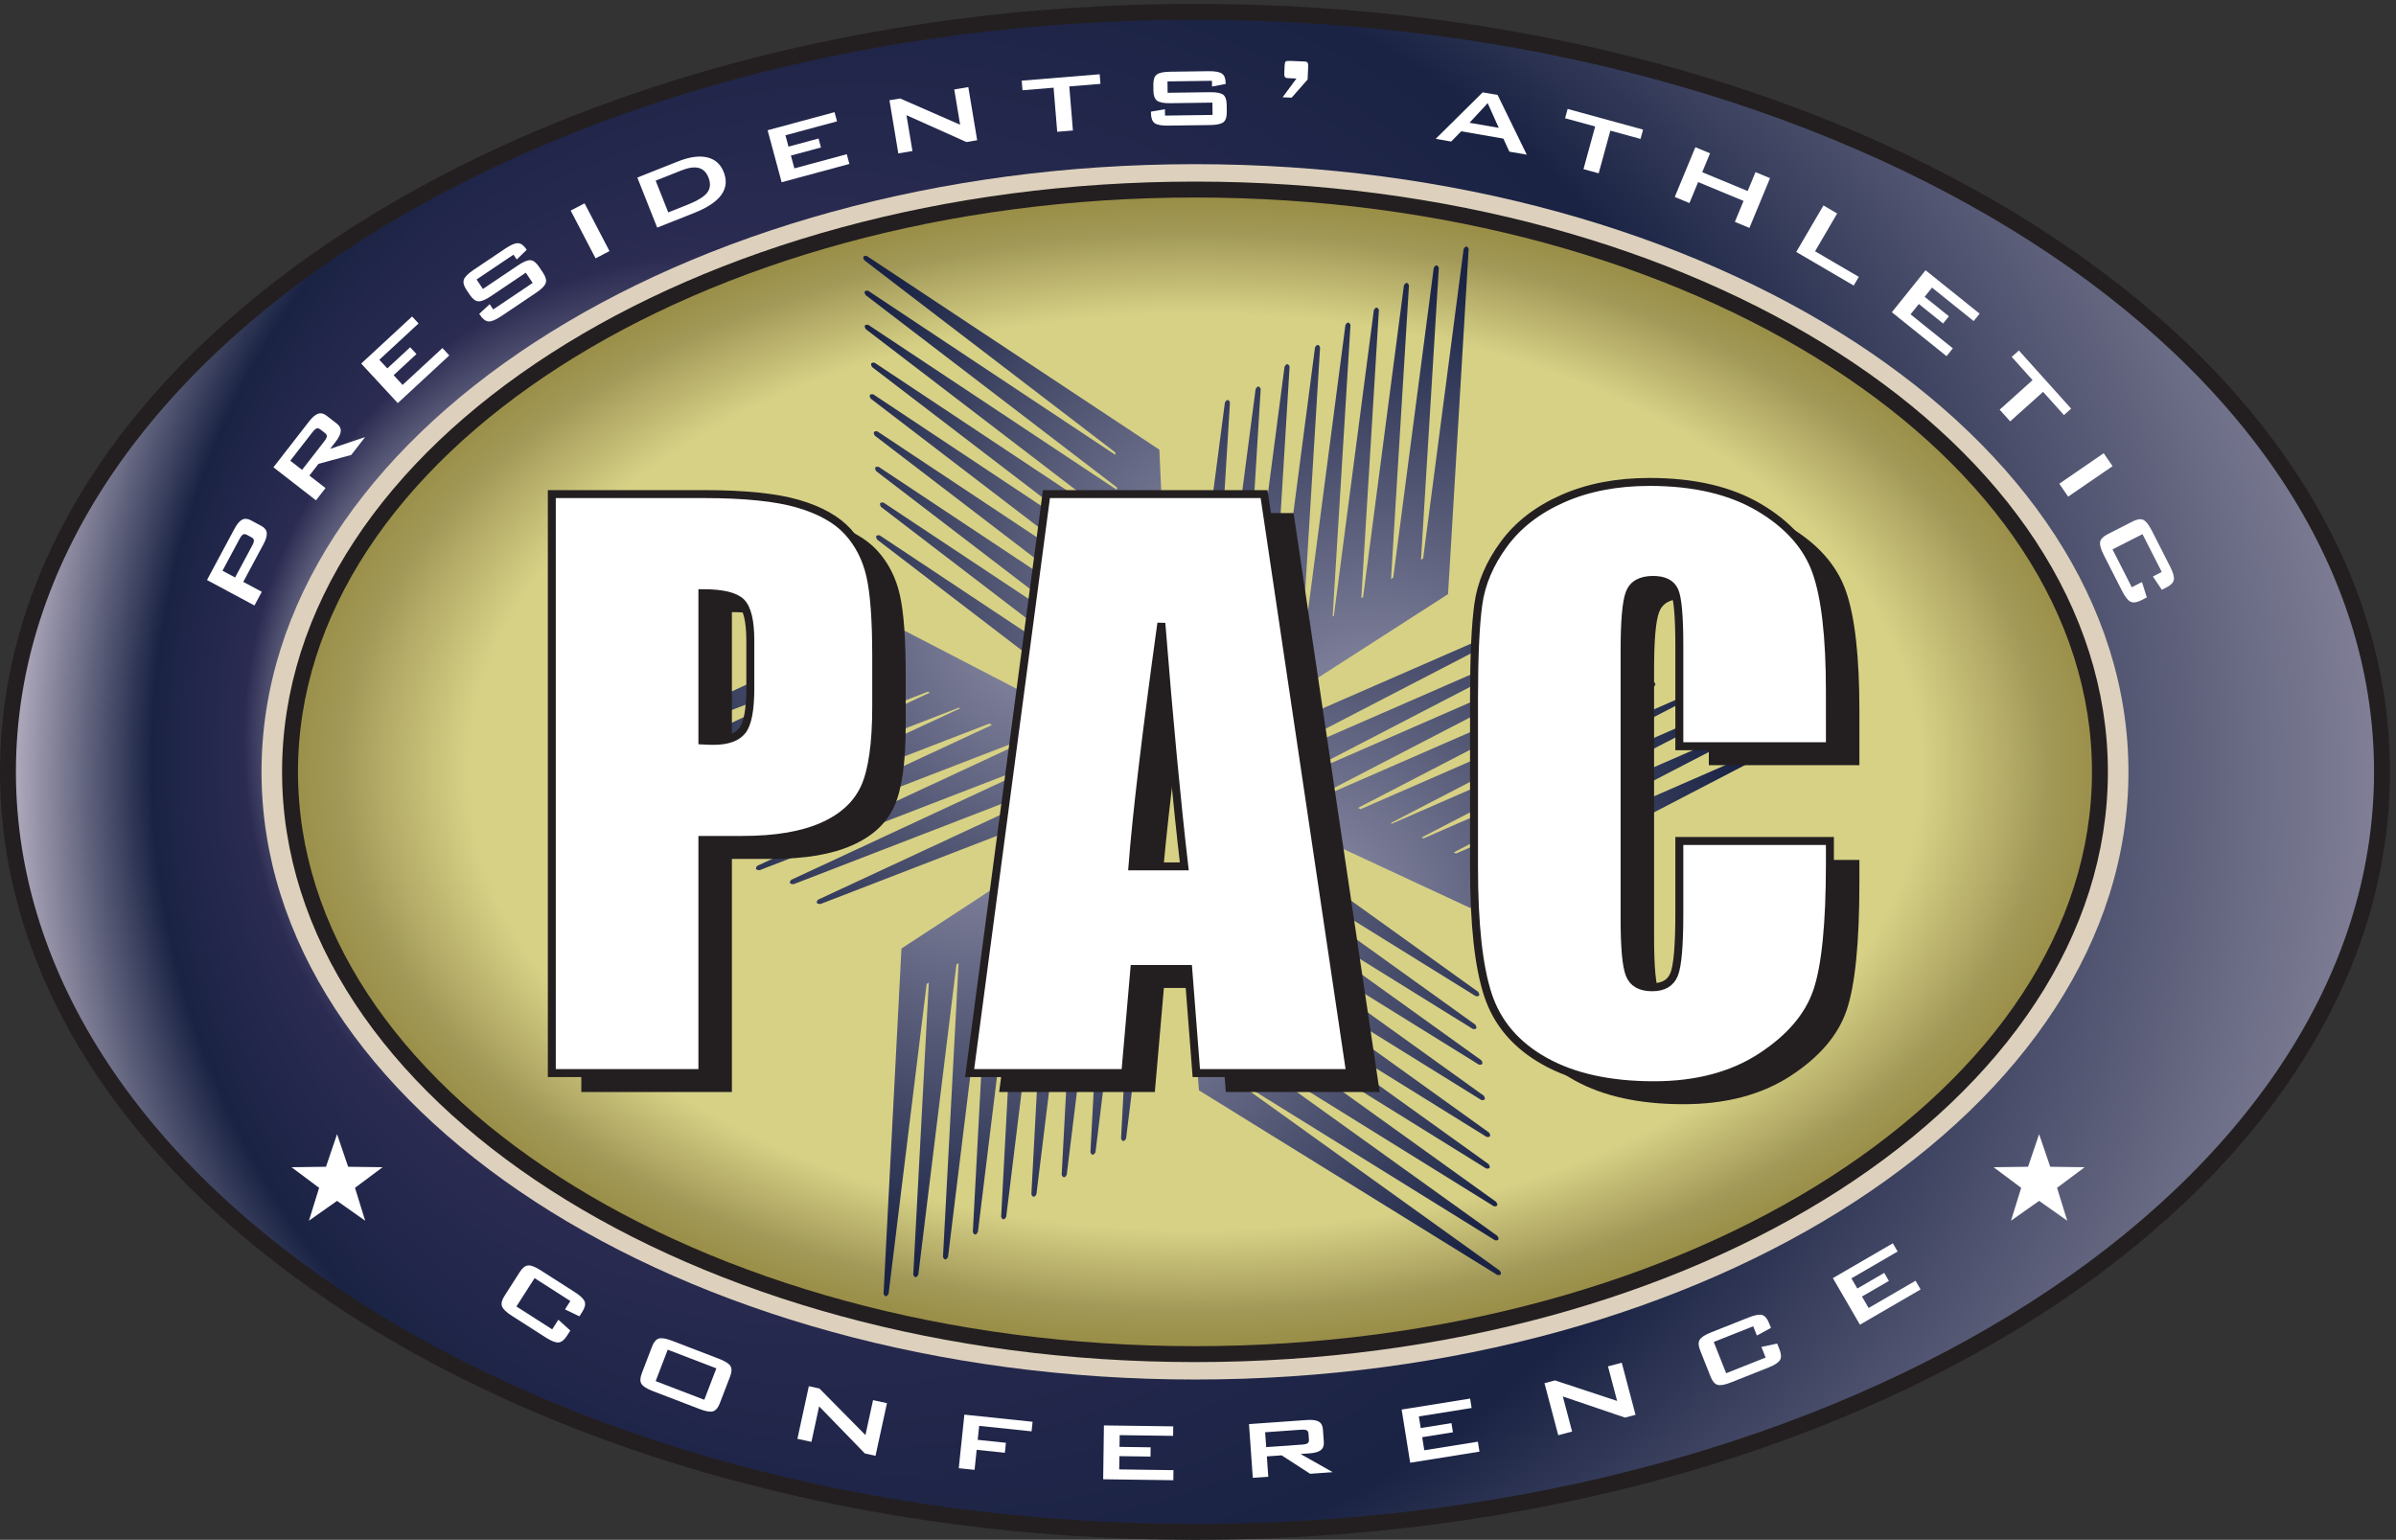 <?xml version="1.0" encoding="UTF-8" standalone="no"?>
<!-- Created with Inkscape (http://www.inkscape.org/) -->

<svg
   version="1.1"
   id="svg1"
   width="434.547"
   height="279.293"
   viewBox="0 0 434.547 279.293"
   sodipodi:docname="PAC-Logo (1).eps"
   xmlns:inkscape="http://www.inkscape.org/namespaces/inkscape"
   xmlns:sodipodi="http://sodipodi.sourceforge.net/DTD/sodipodi-0.dtd"
   xmlns="http://www.w3.org/2000/svg"
   xmlns:svg="http://www.w3.org/2000/svg">
  <rect x="0" y="0" width="434.547" height="279.293" fill="#333333" stroke="none"/>
  <defs
     id="defs1">
    <radialGradient
       fx="0.725"
       fy="-0.029"
       cx="0"
       cy="0"
       r="1"
       gradientUnits="userSpaceOnUse"
       gradientTransform="matrix(-2137.67,262.473,262.473,2137.67,2087.04,996.24)"
       id="radialGradient6">
      <stop
         style="stop-opacity:1;stop-color:#ffffff"
         offset="0"
         id="stop2" />
      <stop
         style="stop-opacity:1;stop-color:#2b2b52"
         offset="0.307"
         id="stop3" />
      <stop
         style="stop-opacity:1;stop-color:#1a2344"
         offset="0.515"
         id="stop4" />
      <stop
         style="stop-opacity:1;stop-color:#c6becf"
         offset="0.871"
         id="stop5" />
      <stop
         style="stop-opacity:1;stop-color:#82809e"
         offset="1"
         id="stop6" />
    </radialGradient>
    <radialGradient
       fx="0"
       fy="0"
       cx="0"
       cy="0"
       r="1"
       gradientUnits="userSpaceOnUse"
       gradientTransform="matrix(1320.6,0,0,-834.302,1629.52,1047.34)"
       spreadMethod="pad"
       id="radialGradient21">
      <stop
         style="stop-opacity:1;stop-color:#d7d186"
         offset="0"
         id="stop17" />
      <stop
         style="stop-opacity:1;stop-color:#d7d186"
         offset="0.479"
         id="stop18" />
      <stop
         style="stop-opacity:1;stop-color:#d7d186"
         offset="0.751"
         id="stop19" />
      <stop
         style="stop-opacity:1;stop-color:#a29958"
         offset="0.883"
         id="stop20" />
      <stop
         style="stop-opacity:1;stop-color:#918335"
         offset="1"
         id="stop21" />
    </radialGradient>
    <clipPath
       clipPathUnits="userSpaceOnUse"
       id="clipPath21">
      <path
         d="m 2863.54,1047.35 c 0,-438.58 -552.49,-794.12 -1233.99,-794.12 -681.542,0 -1234.046,355.54 -1234.046,794.12 0,438.55 552.504,794.09 1234.046,794.09 681.5,0 1233.99,-355.54 1233.99,-794.09 z"
         transform="translate(0,-2.5e-5)"
         id="path21" />
    </clipPath>
    <radialGradient
       fx="0"
       fy="0"
       cx="0"
       cy="0"
       r="1"
       gradientUnits="userSpaceOnUse"
       gradientTransform="matrix(-155.031,628.979,615.959,151.822,1865.95,1088.42)"
       spreadMethod="pad"
       id="radialGradient25">
      <stop
         style="stop-opacity:1;stop-color:#9191aa"
         offset="0"
         id="stop24" />
      <stop
         style="stop-opacity:1;stop-color:#1a2344"
         offset="1"
         id="stop25" />
    </radialGradient>
    <clipPath
       clipPathUnits="userSpaceOnUse"
       id="clipPath25">
      <path
         d="m 2002.75,1760.36 c 0,0 -2.63,7.69 -6.89,0 l -55.22,-422.01 -2.91,-1.86 24.31,398.17 c 0,0 -2.63,7.69 -6.9,0 l -55.27,-422.53 -3,-1.91 24.45,400.51 c 0,0 -2.62,7.7 -6.89,0 l -55.62,-424.97 -2.46,-1.58 23.98,392.89 c 0,0 -2.6,7.69 -6.9,0 l -54.54,-416.98 -1.61,-1.02 24.29,397.61 c 0,0 -2.63,7.7 -6.9,0 l -55.22,-421.93 -3.36,-2.16 24.03,393.58 c 0,0 -2.63,7.69 -6.9,0 l -54.65,-417.71 -4.04,-2.6 24.03,394.06 c 0,0 -2.61,7.69 -6.9,0 l -54.71,-418.2 -1.52,-1 23.72,388.73 c 0,0 -2.63,7.69 -6.91,0 l -53.99,-412.61 -5.27,-3.38 24.26,397.62 c 0,0 -2.6,7.69 -6.89,0 l -55.19,-421.95 v 0 l -14.16,-79.7 86.13,55.38 3.79,2.36 v 0.08 l 283.71,182.42 z"
         transform="translate(0,-2.5e-5)"
         id="path25" />
    </clipPath>
    <radialGradient
       fx="0"
       fy="0"
       cx="0"
       cy="0"
       r="1"
       gradientUnits="userSpaceOnUse"
       gradientTransform="matrix(448.821,453.501,449.348,-461.536,1772.72,848.03)"
       spreadMethod="pad"
       id="radialGradient27">
      <stop
         style="stop-opacity:1;stop-color:#9191aa"
         offset="0"
         id="stop26" />
      <stop
         style="stop-opacity:1;stop-color:#1a2344"
         offset="1"
         id="stop27" />
    </radialGradient>
    <clipPath
       clipPathUnits="userSpaceOnUse"
       id="clipPath27">
      <path
         d="m 2429.97,1082.81 c 0,0 5.37,6.18 -3.6,5.76 l -396.81,-173.14 -3.14,1.461 359.97,186.629 c 0,0 5.35,6.18 -3.58,5.77 l -397.33,-173.36 -3.2,1.492 362.07,187.728 c 0,0 5.37,6.18 -3.55,5.76 l -399.65,-174.328 -2.66,1.207 355.2,184.141 c 0,0 5.34,6.2 -3.6,5.77 L 1898,976.621 l -1.72,0.809 359.5,186.35 c 0,0 5.34,6.19 -3.6,5.79 l -396.75,-173.121 -3.66,1.692 355.82,184.469 c 0,0 5.35,6.17 -3.58,5.77 L 1811.24,1017 l -4.39,2.02 356.24,184.7 c 0,0 5.34,6.19 -3.59,5.78 l -393.25,-171.58 -1.64,0.76 351.41,182.2 c 0,0 5.37,6.17 -3.56,5.76 l -388,-169.27 -5.68,2.66 359.47,186.35 c 0,0 5.34,6.17 -3.6,5.75 L 1677.9,1079.02 h -0.03 l -76.87,-29.59 93.07,-43.29 4.04,-1.93 0.06,0.05 306.59,-142.541 z"
         transform="translate(0,-2.5e-5)"
         id="path27" />
    </clipPath>
    <radialGradient
       fx="0"
       fy="0"
       cx="0"
       cy="0"
       r="1"
       gradientUnits="userSpaceOnUse"
       gradientTransform="matrix(612.731,-175.942,-166.935,-622.567,1507.65,803.52)"
       spreadMethod="pad"
       id="radialGradient29">
      <stop
         style="stop-opacity:1;stop-color:#9191aa"
         offset="0"
         id="stop28" />
      <stop
         style="stop-opacity:1;stop-color:#1a2344"
         offset="1"
         id="stop29" />
    </radialGradient>
    <clipPath
       clipPathUnits="userSpaceOnUse"
       id="clipPath29">
      <path
         d="m 2041.88,361.141 c 0,0 8.15,-1.5 3.34,5.89 l -350.39,251.508 -0.25,3.41 344.05,-213.48 c 0,0 8.14,-1.469 3.34,5.922 l -350.84,251.808 -0.25,3.461 346.09,-214.738 c 0,0 8.11,-1.481 3.3,5.91 l -352.82,253.328 -0.23,2.84 339.46,-210.641 c 0,0 8.17,-1.507 3.36,5.911 l -346.24,248.48 -0.14,1.891 343.58,-213.219 c 0,0 8.15,-1.453 3.33,5.937 l -350.3,251.461 -0.31,3.95 340.08,-211.032 c 0,0 8.13,-1.488 3.33,5.903 l -346.83,248.961 -0.37,4.73 340.5,-211.301 c 0,0 8.14,-1.472 3.34,5.918 l -347.23,249.27 -0.15,1.769 335.89,-208.406 c 0,0 8.15,-1.5 3.34,5.918 l -342.56,245.91 -0.49,6.149 343.59,-213.18 c 0,0 8.11,-1.5 3.31,5.891 l -350.34,251.48 v 0 l -64.37,50.68 7.8,-100.598 0.28,-4.41 0.09,-0.031 25.75,-331.403 z"
         transform="translate(0,-2.5e-5)"
         id="path29" />
    </clipPath>
    <radialGradient
       fx="0"
       fy="0"
       cx="0"
       cy="0"
       r="1"
       gradientUnits="userSpaceOnUse"
       gradientTransform="matrix(159.741,-627.803,-614.753,-156.657,1336.35,1008.46)"
       spreadMethod="pad"
       id="radialGradient31">
      <stop
         style="stop-opacity:1;stop-color:#9191aa"
         offset="0"
         id="stop30" />
      <stop
         style="stop-opacity:1;stop-color:#1a2344"
         offset="1"
         id="stop31" />
    </radialGradient>
    <clipPath
       clipPathUnits="userSpaceOnUse"
       id="clipPath31">
      <path
         d="m 1204.83,335.531 c 0,0 2.67,-7.672 6.88,0.051 l 51.9,422.406 2.91,1.891 -21.18,-398.348 c 0,0 2.69,-7.672 6.92,0.059 l 51.95,422.93 2.95,1.929 -21.28,-400.707 c 0,0 2.64,-7.672 6.87,0.047 l 52.31,425.391 2.44,1.609 -20.93,-393.051 c 0,0 2.67,-7.707 6.93,0.051 l 51.25,417.359 1.61,1.063 -21.18,-397.789 c 0,0 2.69,-7.684 6.92,0.027 l 51.9,422.34 3.35,2.199 -20.94,-393.746 c 0,0 2.67,-7.683 6.89,0.059 l 51.38,418.07 4.03,2.66 -20.97,-394.25 c 0,0 2.69,-7.652 6.9,0.059 l 51.47,418.609 1.5,1 -20.67,-388.89 c 0,0 2.65,-7.668 6.91,0.043 l 50.77,412.988 5.23,3.441 -21.15,-397.793 c 0,0 2.66,-7.668 6.87,0.063 l 51.91,422.359 v 0 l 13.52,79.77 -85.7,-55.989 -3.79,-2.41 0.03,-0.082 -282.27,-184.558 z"
         transform="translate(0,-2.5e-5)"
         id="path31" />
    </clipPath>
    <radialGradient
       fx="0"
       fy="0"
       cx="0"
       cy="0"
       r="1"
       gradientUnits="userSpaceOnUse"
       gradientTransform="matrix(-468.101,-432.892,-429.361,480.932,1438.36,1257.97)"
       spreadMethod="pad"
       id="radialGradient33">
      <stop
         style="stop-opacity:1;stop-color:#9191aa"
         offset="0"
         id="stop32" />
      <stop
         style="stop-opacity:1;stop-color:#1a2344"
         offset="1"
         id="stop33" />
    </radialGradient>
    <clipPath
       clipPathUnits="userSpaceOnUse"
       id="clipPath33">
      <path
         d="m 771.336,1051.28 c 0,0 -5.621,-5.94 3.316,-5.9 l 404.108,156.14 3.08,-1.6 -367.891,-171.17 c 0,0 -5.601,-5.97 3.336,-5.94 l 404.605,156.35 3.15,-1.62 -370.079,-172.2 c 0,0 -5.629,-5.93 3.32,-5.899 l 406.999,157.209 2.59,-1.35 -363.007,-168.839 c 0,0 -5.636,-5.992 3.336,-5.961 l 399.281,154.3 1.71,-0.89 -367.397,-170.879 c 0,0 -5.605,-5.992 3.316,-5.961 l 404.061,156.11 3.56,-1.86 -363.64,-169.16 c 0,0 -5.625,-5.969 3.324,-5.941 l 399.976,154.551 4.31,-2.21 -364.11,-169.388 c 0,0 -5.61,-5.953 3.33,-5.922 l 400.5,154.71 1.6,-0.83 -359.16,-167.099 c 0,0 -5.63,-5.922 3.33,-5.922 l 395.12,152.621 5.57,-2.86 -367.38,-170.909 c 0,0 -5.62,-5.949 3.32,-5.902 l 404.06,156.111 v 0 l 78.12,26.26 -91.07,47.21 -3.96,2.11 -0.06,-0.05 -300,155.42 z"
         transform="translate(0,-2.5e-5)"
         id="path33" />
    </clipPath>
    <radialGradient
       fx="0"
       fy="0"
       cx="0"
       cy="0"
       r="1"
       gradientUnits="userSpaceOnUse"
       gradientTransform="matrix(-607.39,195.03,185.687,616.945,1702.1,1292.42)"
       spreadMethod="pad"
       id="radialGradient35">
      <stop
         style="stop-opacity:1;stop-color:#9191aa"
         offset="0"
         id="stop34" />
      <stop
         style="stop-opacity:1;stop-color:#1a2344"
         offset="1"
         id="stop35" />
    </radialGradient>
    <clipPath
       clipPathUnits="userSpaceOnUse"
       id="clipPath35">
      <path
         d="m 1182.13,1750.8 c 0,0 -8.09,1.74 -3.52,-5.8 l 342.26,-262.03 0.14,-3.41 -337.11,223.85 c 0,0 -8.1,1.69 -3.55,-5.84 l 342.7,-262.34 0.17,-3.48 -339.16,225.17 c 0,0 -8.06,1.75 -3.5,-5.81 l 344.67,-263.91 0.14,-2.88 -332.62,220.9 c 0,0 -8.13,1.72 -3.56,-5.84 l 338.18,-258.88 0.09,-1.91 -336.62,223.58 c 0,0 -8.1,1.69 -3.57,-5.82 l 342.22,-262.02 0.14,-3.94 -333.2,221.26 c 0,0 -8.09,1.73 -3.53,-5.81 l 338.77,-259.37 0.23,-4.73 -333.66,221.54 c 0,0 -8.08,1.72 -3.52,-5.82 l 339.18,-259.69 0.09,-1.77 -329.13,218.51 c 0,0 -8.08,1.76 -3.53,-5.82 l 334.61,-256.19 0.31,-6.18 -336.66,223.54 c 0,0 -8.09,1.73 -3.51,-5.79 l 342.21,-262 v 0 l 62.71,-52.64 -4.61,100.81 -0.14,4.41 -0.09,0.03 -15.24,332.03 z"
         transform="translate(0,-2.5e-5)"
         id="path35" />
    </clipPath>
  </defs>
  <sodipodi:namedview
     id="namedview1"
     pagecolor="#ffffff"
     bordercolor="#000000"
     borderopacity="0.25"
     inkscape:showpageshadow="2"
     inkscape:pageopacity="0.0"
     inkscape:pagecheckerboard="0"
     inkscape:deskcolor="#d1d1d1">
    <inkscape:page
       x="0"
       y="0"
       inkscape:label="1"
       id="page1"
       width="434.547"
       height="279.293"
       margin="0"
       bleed="0" />
  </sodipodi:namedview>
  <g
     id="g1"
     inkscape:groupmode="layer"
     inkscape:label="1">
    <g
       id="group-R5">
      <path
         id="path2"
         d="M 3248.2,1047.36 C 3248.2,474.91 2523.49,10.859 1629.58,10.859 735.582,10.859 10.867,474.91 10.867,1047.36 c 0,572.39 724.715,1036.44 1618.713,1036.44 893.91,0 1618.62,-464.05 1618.62,-1036.44"
         style="fill:url(#radialGradient6);fill-opacity:1;fill-rule:nonzero;stroke:none"
         transform="matrix(0.133,0,0,-0.133,0,279.293)" />
      <path
         id="path6"
         d="m 2902.42,1047.35 c 0,-457.702 -569.91,-828.748 -1272.87,-828.748 -702.999,0 -1272.921,371.046 -1272.921,828.748 0,457.67 569.922,828.72 1272.921,828.72 702.96,0 1272.87,-371.05 1272.87,-828.72"
         style="fill:#ddd1bd;fill-opacity:1;fill-rule:nonzero;stroke:none"
         transform="matrix(0.133,0,0,-0.133,0,279.293)" />
      <path
         id="path7"
         d="M 777.738,325.672 728.961,356.879 704.219,318.23 753,287.02 l 8.41,13.14 16.301,-14.762 -4.668,-7.289 c -3.598,-5.617 -7.406,-8.609 -11.41,-8.961 -4.02,-0.347 -9.82,1.911 -17.43,6.782 l -46.371,29.679 c -7.484,4.789 -11.918,9.082 -13.297,12.84 -1.371,3.781 -0.246,8.481 3.375,14.153 l 20.903,32.648 c 3.589,5.621 7.378,8.602 11.347,8.949 3.969,0.34 9.723,-1.898 17.27,-6.73 l 46.379,-29.688 c 7.656,-4.883 12.16,-9.211 13.507,-12.961 1.348,-3.761 0.219,-8.429 -3.378,-14.058 l -3.84,-6 -19.676,9.476 7.316,11.434"
         style="fill:#ffffff;fill-opacity:1;fill-rule:nonzero;stroke:none"
         transform="matrix(0.133,0,0,-0.133,0,279.293)" />
      <path
         id="path8"
         d="m 894.082,216.43 66.32,-25.45 16.453,42.852 -66.332,25.438 z m -4.977,46.992 c 2.391,6.219 5.481,9.898 9.258,11.058 3.789,1.141 9.899,0.122 18.325,-3.121 l 63.675,-24.449 c 8.481,-3.25 13.739,-6.57 15.746,-9.949 2.008,-3.359 1.809,-8.172 -0.566,-14.402 l -13.91,-36.188 c -2.403,-6.281 -5.516,-9.992 -9.332,-11.133 -3.813,-1.136 -9.895,-0.109 -18.262,3.102 l -63.672,24.441 c -8.429,3.231 -13.656,6.539 -15.699,9.918 -2.047,3.391 -1.859,8.231 0.555,14.531 l 13.882,36.192"
         style="fill:#ffffff;fill-opacity:1;fill-rule:nonzero;stroke:none"
         transform="matrix(0.133,0,0,-0.133,0,279.293)" />
      <path
         id="path9"
         d="m 1087.37,137.719 15.6,71.773 14.42,-3.113 62.75,-63.547 10.36,47.648 19,-4.121 -15.61,-71.777 -14.51,3.148 -62.39,64.25 -10.51,-48.421 -19.11,4.16"
         style="fill:#ffffff;fill-opacity:1;fill-rule:nonzero;stroke:none"
         transform="matrix(0.133,0,0,-0.133,0,279.293)" />
      <path
         id="path10"
         d="m 1307.4,97.648 7.65,73.071 93.03,-9.731 -1.37,-13.066 -71.47,7.469 -2,-19.059 38.47,-4.043 -1.42,-13.57 -38.46,4.011 -2.87,-27.32 -21.56,2.238"
         style="fill:#ffffff;fill-opacity:1;fill-rule:nonzero;stroke:none"
         transform="matrix(0.133,0,0,-0.133,0,279.293)" />
      <path
         id="path11"
         d="m 1504.32,82.582 1.02,73.43 94.55,-1.282 -0.19,-12.968 -72.87,0.988 -0.21,-16.02 42.43,-0.589 -0.17,-12.641 -42.43,0.59 -0.26,-18.07 L 1600.18,95 1600,81.262 1504.32,82.582"
         style="fill:#ffffff;fill-opacity:1;fill-rule:nonzero;stroke:none"
         transform="matrix(0.133,0,0,-0.133,0,279.293)" />
      <path
         id="path12"
         d="m 1774.13,150.148 -48.95,-3.457 1.45,-20.3 48.93,3.461 c 3.72,0.257 6.25,0.89 7.57,1.898 1.33,0.988 1.91,2.57 1.77,4.699 l -0.62,8.473 c -0.15,2.129 -0.94,3.609 -2.4,4.418 -1.45,0.808 -4.04,1.082 -7.75,0.808 z m -65.77,-65.617 -5.19,73.27 79.19,5.609 c 7.26,0.5 12.57,-0.238 15.98,-2.23 3.4,-2 5.29,-5.52 5.64,-10.539 l 1.23,-17.25 c 0.35,-4.969 -1.02,-8.653 -4.11,-11.09 -3.1,-2.43 -8.27,-3.903 -15.51,-4.41 l -12.08,-0.86 43.78,-24.793 -30.76,-2.18 -38.82,25.14 -20.19,-1.418 1.96,-27.762 -21.12,-1.488"
         style="fill:#ffffff;fill-opacity:1;fill-rule:nonzero;stroke:none"
         transform="matrix(0.133,0,0,-0.133,0,279.293)" />
      <path
         id="path13"
         d="m 1922.98,105.109 -11.64,72.532 93.38,14.98 2.05,-12.832 -71.96,-11.527 2.54,-15.84 41.91,6.738 2.01,-12.488 -41.92,-6.731 2.85,-17.82 73.08,11.699 2.18,-13.558 -94.48,-15.153"
         style="fill:#ffffff;fill-opacity:1;fill-rule:nonzero;stroke:none"
         transform="matrix(0.133,0,0,-0.133,0,279.293)" />
      <path
         id="path14"
         d="m 2124.88,142.629 -18.77,71.019 14.27,3.762 84.8,-28.019 -12.47,47.148 18.79,4.973 18.77,-71.012 -14.37,-3.801 -84.78,28.821 12.67,-47.879 -18.91,-5.012"
         style="fill:#ffffff;fill-opacity:1;fill-rule:nonzero;stroke:none"
         transform="matrix(0.133,0,0,-0.133,0,279.293)" />
      <path
         id="path15"
         d="m 2390.75,291.211 -53.82,-21.379 16.92,-42.652 53.84,21.371 -5.76,14.508 21.49,4.601 3.2,-8.031 c 2.46,-6.199 2.67,-11.027 0.6,-14.488 -2.05,-3.469 -7.27,-6.86 -15.66,-10.2 l -51.17,-20.312 c -8.27,-3.277 -14.34,-4.391 -18.2,-3.289 -3.85,1.07 -7.03,4.742 -9.51,10.992 l -14.3,36.039 c -2.47,6.188 -2.68,11 -0.65,14.43 2.04,3.418 7.23,6.789 15.54,10.09 l 51.19,20.32 c 8.46,3.359 14.59,4.488 18.42,3.391 3.83,-1.082 6.97,-4.75 9.43,-10.954 l 2.63,-6.617 -19.17,-10.441 -5.02,12.621"
         style="fill:#ffffff;fill-opacity:1;fill-rule:nonzero;stroke:none"
         transform="matrix(0.133,0,0,-0.133,0,279.293)" />
      <path
         id="path16"
         d="m 2536.28,293.379 -36.9,63.519 81.78,47.481 6.51,-11.219 -63.02,-36.601 8.05,-13.86 36.7,21.321 6.35,-10.938 -36.7,-21.301 9.07,-15.621 63.99,37.149 6.89,-11.879 -82.72,-48.051"
         style="fill:#ffffff;fill-opacity:1;fill-rule:nonzero;stroke:none"
         transform="matrix(0.133,0,0,-0.133,0,279.293)" />
      <path
         id="path17"
         d="m 2863.54,1047.35 c 0,-438.58 -552.49,-794.12 -1233.99,-794.12 -681.542,0 -1234.046,355.54 -1234.046,794.12 0,438.55 552.504,794.09 1234.046,794.09 681.5,0 1233.99,-355.54 1233.99,-794.09"
         style="fill:url(#radialGradient21);fill-opacity:1;fill-rule:nonzero;stroke:none"
         transform="matrix(0.133,0,0,-0.133,0,279.293)"
         clip-path="url(#clipPath21)" />
      <path
         id="path22"
         d="m 2863.54,1047.35 c 0,-438.58 -552.49,-794.12 -1233.99,-794.12 -681.542,0 -1234.046,355.54 -1234.046,794.12 0,438.55 552.504,794.09 1234.046,794.09 681.5,0 1233.99,-355.54 1233.99,-794.09 z"
         style="fill:none;stroke:#231f20;stroke-width:21.714;stroke-linecap:butt;stroke-linejoin:miter;stroke-miterlimit:4;stroke-dasharray:none;stroke-opacity:1"
         transform="matrix(0.133,0,0,-0.133,0,279.293)" />
      <path
         id="path23"
         d="M 3248.2,1047.36 C 3248.2,474.91 2523.49,10.859 1629.55,10.859 735.578,10.859 10.855,474.91 10.855,1047.36 c 0,572.39 724.722,1036.44 1618.695,1036.44 893.94,0 1618.65,-464.05 1618.65,-1036.44 z"
         style="fill:none;stroke:#231f20;stroke-width:21.714;stroke-linecap:butt;stroke-linejoin:miter;stroke-miterlimit:4;stroke-dasharray:none;stroke-opacity:1"
         transform="matrix(0.133,0,0,-0.133,0,279.293)" />
      <path
         id="path24"
         d="m 2002.75,1760.36 c 0,0 -2.63,7.69 -6.89,0 l -55.22,-422.01 -2.91,-1.86 24.31,398.17 c 0,0 -2.63,7.69 -6.9,0 l -55.27,-422.53 -3,-1.91 24.45,400.51 c 0,0 -2.62,7.7 -6.89,0 l -55.62,-424.97 -2.46,-1.58 23.98,392.89 c 0,0 -2.6,7.69 -6.9,0 l -54.54,-416.98 -1.61,-1.02 24.29,397.61 c 0,0 -2.63,7.7 -6.9,0 l -55.22,-421.93 -3.36,-2.16 24.03,393.58 c 0,0 -2.63,7.69 -6.9,0 l -54.65,-417.71 -4.04,-2.6 24.03,394.06 c 0,0 -2.61,7.69 -6.9,0 l -54.71,-418.2 -1.52,-1 23.72,388.73 c 0,0 -2.63,7.69 -6.91,0 l -53.99,-412.61 -5.27,-3.38 24.26,397.62 c 0,0 -2.6,7.69 -6.89,0 l -55.19,-421.95 v 0 l -14.16,-79.7 86.13,55.38 3.79,2.36 v 0.08 l 283.71,182.42 28.12,470.69"
         style="fill:url(#radialGradient25);fill-opacity:1;fill-rule:nonzero;stroke:none"
         transform="matrix(0.133,0,0,-0.133,0,279.293)"
         clip-path="url(#clipPath25)" />
      <path
         id="path26"
         d="m 2429.97,1082.81 c 0,0 5.37,6.18 -3.6,5.76 l -396.81,-173.14 -3.14,1.461 359.97,186.629 c 0,0 5.35,6.18 -3.58,5.77 l -397.33,-173.36 -3.2,1.492 362.07,187.728 c 0,0 5.37,6.18 -3.55,5.76 l -399.65,-174.328 -2.66,1.207 355.2,184.141 c 0,0 5.34,6.2 -3.6,5.77 L 1898,976.621 l -1.72,0.809 359.5,186.35 c 0,0 5.34,6.19 -3.6,5.79 l -396.75,-173.121 -3.66,1.692 355.82,184.469 c 0,0 5.35,6.17 -3.58,5.77 L 1811.24,1017 l -4.39,2.02 356.24,184.7 c 0,0 5.34,6.19 -3.59,5.78 l -393.25,-171.58 -1.64,0.76 351.41,182.2 c 0,0 5.37,6.17 -3.56,5.76 l -388,-169.27 -5.68,2.66 359.47,186.35 c 0,0 5.34,6.17 -3.6,5.75 L 1677.9,1079.02 h -0.03 l -76.87,-29.59 93.07,-43.29 4.04,-1.93 0.06,0.05 306.59,-142.541 425.21,221.091"
         style="fill:url(#radialGradient27);fill-opacity:1;fill-rule:nonzero;stroke:none"
         transform="matrix(0.133,0,0,-0.133,0,279.293)"
         clip-path="url(#clipPath27)" />
      <path
         id="path28"
         d="m 2041.88,361.141 c 0,0 8.15,-1.5 3.34,5.89 l -350.39,251.508 -0.25,3.41 344.05,-213.48 c 0,0 8.14,-1.469 3.34,5.922 l -350.84,251.808 -0.25,3.461 346.09,-214.738 c 0,0 8.11,-1.481 3.3,5.91 l -352.82,253.328 -0.23,2.84 339.46,-210.641 c 0,0 8.17,-1.507 3.36,5.911 l -346.24,248.48 -0.14,1.891 343.58,-213.219 c 0,0 8.15,-1.453 3.33,5.937 l -350.3,251.461 -0.31,3.95 340.08,-211.032 c 0,0 8.13,-1.488 3.33,5.903 l -346.83,248.961 -0.37,4.73 340.5,-211.301 c 0,0 8.14,-1.472 3.34,5.918 l -347.23,249.27 -0.15,1.769 335.89,-208.406 c 0,0 8.15,-1.5 3.34,5.918 l -342.56,245.91 -0.49,6.149 343.59,-213.18 c 0,0 8.11,-1.5 3.31,5.891 l -350.34,251.48 v 0 l -64.37,50.68 7.8,-100.598 0.28,-4.41 0.09,-0.031 25.75,-331.403 406.96,-251.847"
         style="fill:url(#radialGradient29);fill-opacity:1;fill-rule:nonzero;stroke:none"
         transform="matrix(0.133,0,0,-0.133,0,279.293)"
         clip-path="url(#clipPath29)" />
      <path
         id="path30"
         d="m 1204.83,335.531 c 0,0 2.67,-7.672 6.88,0.051 l 51.9,422.406 2.91,1.891 -21.18,-398.348 c 0,0 2.69,-7.672 6.92,0.059 l 51.95,422.93 2.95,1.929 -21.28,-400.707 c 0,0 2.64,-7.672 6.87,0.047 l 52.31,425.391 2.44,1.609 -20.93,-393.051 c 0,0 2.67,-7.707 6.93,0.051 l 51.25,417.359 1.61,1.063 -21.18,-397.789 c 0,0 2.69,-7.684 6.92,0.027 l 51.9,422.34 3.35,2.199 -20.94,-393.746 c 0,0 2.67,-7.683 6.89,0.059 l 51.38,418.07 4.03,2.66 -20.97,-394.25 c 0,0 2.69,-7.652 6.9,0.059 l 51.47,418.609 1.5,1 -20.67,-388.89 c 0,0 2.65,-7.668 6.91,0.043 l 50.77,412.988 5.23,3.441 -21.15,-397.793 c 0,0 2.66,-7.668 6.87,0.063 l 51.91,422.359 v 0 l 13.52,79.77 -85.7,-55.989 -3.79,-2.41 0.03,-0.082 -282.27,-184.558 -24.44,-470.86"
         style="fill:url(#radialGradient31);fill-opacity:1;fill-rule:nonzero;stroke:none"
         transform="matrix(0.133,0,0,-0.133,0,279.293)"
         clip-path="url(#clipPath31)" />
      <path
         id="path32"
         d="m 771.336,1051.28 c 0,0 -5.621,-5.94 3.316,-5.9 l 404.108,156.14 3.08,-1.6 -367.891,-171.17 c 0,0 -5.601,-5.97 3.336,-5.94 l 404.605,156.35 3.15,-1.62 -370.079,-172.2 c 0,0 -5.629,-5.93 3.32,-5.899 l 406.999,157.209 2.59,-1.35 -363.007,-168.839 c 0,0 -5.636,-5.992 3.336,-5.961 l 399.281,154.3 1.71,-0.89 -367.397,-170.879 c 0,0 -5.605,-5.992 3.316,-5.961 l 404.061,156.11 3.56,-1.86 -363.64,-169.16 c 0,0 -5.625,-5.969 3.324,-5.941 l 399.976,154.551 4.31,-2.21 -364.11,-169.388 c 0,0 -5.61,-5.953 3.33,-5.922 l 400.5,154.71 1.6,-0.83 -359.16,-167.099 c 0,0 -5.63,-5.922 3.33,-5.922 l 395.12,152.621 5.57,-2.86 -367.38,-170.909 c 0,0 -5.62,-5.949 3.32,-5.902 l 404.06,156.111 v 0 l 78.12,26.26 -91.07,47.21 -3.96,2.11 -0.06,-0.05 -300,155.42 -434.574,-202.84"
         style="fill:url(#radialGradient33);fill-opacity:1;fill-rule:nonzero;stroke:none"
         transform="matrix(0.133,0,0,-0.133,0,279.293)"
         clip-path="url(#clipPath33)" />
      <path
         id="path34"
         d="m 1182.13,1750.8 c 0,0 -8.09,1.74 -3.52,-5.8 l 342.26,-262.03 0.14,-3.41 -337.11,223.85 c 0,0 -8.1,1.69 -3.55,-5.84 l 342.7,-262.34 0.17,-3.48 -339.16,225.17 c 0,0 -8.06,1.75 -3.5,-5.81 l 344.67,-263.91 0.14,-2.88 -332.62,220.9 c 0,0 -8.13,1.72 -3.56,-5.84 l 338.18,-258.88 0.09,-1.91 -336.62,223.58 c 0,0 -8.1,1.69 -3.57,-5.82 l 342.22,-262.02 0.14,-3.94 -333.2,221.26 c 0,0 -8.09,1.73 -3.53,-5.81 l 338.77,-259.37 0.23,-4.73 -333.66,221.54 c 0,0 -8.08,1.72 -3.52,-5.82 l 339.18,-259.69 0.09,-1.77 -329.13,218.51 c 0,0 -8.08,1.76 -3.53,-5.82 l 334.61,-256.19 0.31,-6.18 -336.66,223.54 c 0,0 -8.09,1.73 -3.51,-5.79 l 342.21,-262 v 0 l 62.71,-52.64 -4.61,100.81 -0.14,4.41 -0.09,0.03 -15.24,332.03 -398.79,264.09"
         style="fill:url(#radialGradient35);fill-opacity:1;fill-rule:nonzero;stroke:none"
         transform="matrix(0.133,0,0,-0.133,0,279.293)"
         clip-path="url(#clipPath35)" />
      <path
         id="path36"
         d="m 998.039,1265.17 v -200.94 c 5.851,-0.33 10.891,-0.5 15.121,-0.5 18.85,0 31.94,4.64 39.25,13.92 7.33,9.25 10.98,28.52 10.98,57.79 v 64.86 c 0,26.99 -4.22,44.55 -12.68,52.68 -8.46,8.12 -26.02,12.19 -52.671,12.19 z m -205.328,135.1 h 206.793 c 55.916,0 98.916,-4.39 128.996,-13.17 30.08,-8.78 52.67,-21.46 67.8,-38.05 15.11,-16.58 25.36,-36.66 30.72,-60.23 5.37,-23.58 8.05,-60.07 8.05,-109.49 v -68.77 c 0,-50.4 -5.21,-87.14 -15.61,-110.22 -10.41,-23.098 -29.51,-40.809 -57.3,-53.16 -27.81,-12.36 -64.14,-18.539 -109.01,-18.539 H 998.039 V 610.648 H 792.711 v 789.622"
         style="fill:#231f20;fill-opacity:1;fill-rule:nonzero;stroke:none"
         transform="matrix(0.133,0,0,-0.133,0,279.293)" />
      <path
         id="path37"
         d="m 1655.16,892.551 c -10.37,89.429 -20.8,199.979 -31.26,331.649 -20.93,-151.21 -34.07,-261.751 -39.42,-331.649 z m 108.83,507.719 117.41,-789.622 h -209.84 l -11.03,141.942 h -73.41 l -12.36,-141.942 h -212.29 l 104.74,789.622 h 296.78"
         style="fill:#231f20;fill-opacity:1;fill-rule:nonzero;stroke:none"
         transform="matrix(0.133,0,0,-0.133,0,279.293)" />
      <path
         id="path38"
         d="m 2535.54,1056.42 h -205.32 v 137.25 c 0,39.9 -2.21,64.79 -6.59,74.71 -4.39,9.88 -14.08,14.84 -29.03,14.84 -16.92,0 -27.63,-6.03 -32.18,-18.05 -4.55,-12.03 -6.85,-38.04 -6.85,-78.04 V 820.371 c 0,-38.371 2.3,-63.402 6.85,-75.109 4.55,-11.711 14.78,-17.563 30.73,-17.563 15.27,0 25.27,5.871 30,17.602 4.7,11.738 7.07,39.281 7.07,82.64 v 99.239 h 205.32 v -30.77 c 0,-81.73 -5.77,-139.699 -17.3,-173.879 -11.56,-34.199 -37.07,-64.152 -76.59,-89.883 -39.51,-25.718 -88.19,-38.578 -146.07,-38.578 -60.16,0 -109.72,10.899 -148.75,32.668 -39.01,21.782 -64.88,51.953 -77.55,90.481 -12.69,38.531 -19.02,96.48 -19.02,173.871 v 230.69 c 0,56.89 1.94,99.57 5.85,128.02 3.9,28.45 15.52,55.85 34.88,82.18 19.35,26.34 46.14,47.07 80.47,62.18 34.3,15.13 73.71,22.69 118.27,22.69 60.48,0 110.38,-11.69 149.74,-35.07 39.33,-23.38 65.16,-52.53 77.52,-87.44 12.36,-34.9 18.55,-89.2 18.55,-162.91 v -75.01"
         style="fill:#231f20;fill-opacity:1;fill-rule:nonzero;stroke:none"
         transform="matrix(0.133,0,0,-0.133,0,279.293)" />
      <path
         id="path39"
         d="m 957.805,1291.02 v -200.94 c 5.851,-0.32 10.89,-0.49 15.121,-0.49 18.847,0 31.944,4.64 39.254,13.91 7.32,9.26 10.98,28.53 10.98,57.79 v 64.87 c 0,26.98 -4.23,44.54 -12.68,52.67 -8.46,8.12 -26.019,12.19 -52.675,12.19 z m -205.328,135.1 H 959.27 c 55.92,0 98.92,-4.39 129,-13.17 30.07,-8.77 52.67,-21.46 67.8,-38.04 15.11,-16.58 25.36,-36.66 30.71,-60.23 5.37,-23.58 8.05,-60.07 8.05,-109.5 v -68.76 c 0,-50.41 -5.2,-87.15 -15.6,-110.22 -10.42,-23.1 -29.51,-40.809 -57.31,-53.161 -27.8,-12.359 -64.13,-18.539 -109,-18.539 H 957.805 V 636.512 H 752.477 v 789.608"
         style="fill:#ffffff;fill-opacity:1;fill-rule:nonzero;stroke:none"
         transform="matrix(0.133,0,0,-0.133,0,279.293)" />
      <path
         id="path40"
         d="m 957.805,1291.02 v -200.94 c 5.851,-0.32 10.89,-0.49 15.121,-0.49 18.847,0 31.944,4.64 39.254,13.91 7.32,9.26 10.98,28.53 10.98,57.79 v 64.87 c 0,26.98 -4.23,44.54 -12.68,52.67 -8.46,8.12 -26.019,12.19 -52.675,12.19 z m -205.328,135.1 H 959.27 c 55.92,0 98.92,-4.39 129,-13.17 30.07,-8.77 52.67,-21.46 67.8,-38.04 15.11,-16.58 25.36,-36.66 30.71,-60.23 5.37,-23.58 8.05,-60.07 8.05,-109.5 v -68.76 c 0,-50.41 -5.2,-87.15 -15.6,-110.22 -10.42,-23.1 -29.51,-40.809 -57.31,-53.161 -27.8,-12.359 -64.13,-18.539 -109,-18.539 H 957.805 V 636.512 H 752.477 Z"
         style="fill:none;stroke:#231f20;stroke-width:10.857;stroke-linecap:butt;stroke-linejoin:miter;stroke-miterlimit:4;stroke-dasharray:none;stroke-opacity:1"
         transform="matrix(0.133,0,0,-0.133,0,279.293)" />
      <path
         id="path41"
         d="m 1614.94,918.41 c -10.38,89.43 -20.81,199.98 -31.28,331.65 -20.92,-151.21 -34.06,-261.759 -39.41,-331.65 z m 108.82,507.71 117.41,-789.608 h -209.84 l -11.02,141.929 h -73.43 l -12.36,-141.929 h -212.28 l 104.73,789.608 h 296.79"
         style="fill:#ffffff;fill-opacity:1;fill-rule:nonzero;stroke:none"
         transform="matrix(0.133,0,0,-0.133,0,279.293)" />
      <path
         id="path42"
         d="m 1614.94,918.41 c -10.38,89.43 -20.81,199.98 -31.28,331.65 -20.92,-151.21 -34.06,-261.759 -39.41,-331.65 z m 108.82,507.71 117.41,-789.608 h -209.84 l -11.02,141.929 h -73.43 l -12.36,-141.929 h -212.28 l 104.73,789.608 z"
         style="fill:none;stroke:#231f20;stroke-width:10.857;stroke-linecap:butt;stroke-linejoin:miter;stroke-miterlimit:4;stroke-dasharray:none;stroke-opacity:1"
         transform="matrix(0.133,0,0,-0.133,0,279.293)" />
      <path
         id="path43"
         d="m 2495.31,1082.28 h -205.32 v 137.24 c 0,39.9 -2.21,64.8 -6.6,74.71 -4.38,9.89 -14.08,14.84 -29.03,14.84 -16.9,0 -27.63,-6.02 -32.18,-18.05 -4.55,-12.03 -6.83,-38.04 -6.83,-78.03 V 846.23 c 0,-38.371 2.28,-63.41 6.83,-75.109 4.55,-11.711 14.79,-17.562 30.74,-17.562 15.27,0 25.28,5.863 30,17.601 4.69,11.731 7.07,39.27 7.07,82.629 v 99.242 h 205.32 v -30.769 c 0,-81.731 -5.77,-139.692 -17.31,-173.871 -11.56,-34.2 -37.07,-64.153 -76.59,-89.891 -39.5,-25.711 -88.18,-38.57 -146.06,-38.57 -60.17,0 -109.73,10.902 -148.74,32.672 -39.03,21.777 -64.9,51.949 -77.56,90.468 -12.7,38.539 -19.02,96.481 -19.02,173.879 v 230.691 c 0,56.89 1.94,99.57 5.85,128.02 3.89,28.45 15.51,55.84 34.89,82.18 19.33,26.34 46.13,47.07 80.46,62.18 34.29,15.13 73.71,22.68 118.27,22.68 60.48,0 110.38,-11.68 149.73,-35.07 39.33,-23.37 65.17,-52.52 77.53,-87.43 12.36,-34.9 18.55,-89.2 18.55,-162.91 v -75.01"
         style="fill:#ffffff;fill-opacity:1;fill-rule:nonzero;stroke:none"
         transform="matrix(0.133,0,0,-0.133,0,279.293)" />
      <path
         id="path44"
         d="m 2495.31,1082.28 h -205.32 v 137.24 c 0,39.9 -2.21,64.8 -6.6,74.71 -4.38,9.89 -14.08,14.84 -29.03,14.84 -16.9,0 -27.63,-6.02 -32.18,-18.05 -4.55,-12.03 -6.83,-38.04 -6.83,-78.03 V 846.23 c 0,-38.371 2.28,-63.41 6.83,-75.109 4.55,-11.711 14.79,-17.562 30.74,-17.562 15.27,0 25.28,5.863 30,17.601 4.69,11.731 7.07,39.27 7.07,82.629 v 99.242 h 205.32 v -30.769 c 0,-81.731 -5.77,-139.692 -17.31,-173.871 -11.56,-34.2 -37.07,-64.153 -76.59,-89.891 -39.5,-25.711 -88.18,-38.57 -146.06,-38.57 -60.17,0 -109.73,10.902 -148.74,32.672 -39.03,21.777 -64.9,51.949 -77.56,90.468 -12.7,38.539 -19.02,96.481 -19.02,173.879 v 230.691 c 0,56.89 1.94,99.57 5.85,128.02 3.89,28.45 15.51,55.84 34.89,82.18 19.33,26.34 46.13,47.07 80.46,62.18 34.29,15.13 73.71,22.68 118.27,22.68 60.48,0 110.38,-11.68 149.73,-35.07 39.33,-23.37 65.17,-52.52 77.53,-87.43 12.36,-34.9 18.55,-89.2 18.55,-162.91 z"
         style="fill:none;stroke:#231f20;stroke-width:10.857;stroke-linecap:butt;stroke-linejoin:miter;stroke-miterlimit:4;stroke-dasharray:none;stroke-opacity:1"
         transform="matrix(0.133,0,0,-0.133,0,279.293)" />
      <path
         id="path45"
         d="m 459.625,553.23 15.113,-44.468 46.973,-0.633 -37.629,-28.109 13.922,-44.872 -38.379,27.09 -38.379,-27.09 13.914,44.872 -37.621,28.109 46.981,0.633 15.105,44.468"
         style="fill:#ffffff;fill-opacity:1;fill-rule:nonzero;stroke:none"
         transform="matrix(0.133,0,0,-0.133,0,279.293)" />
      <path
         id="path46"
         d="m 2780.61,553.23 15.13,-44.468 46.96,-0.633 -37.64,-28.109 13.93,-44.872 -38.38,27.09 -38.37,-27.09 13.92,44.872 -37.64,28.109 46.99,0.633 15.1,44.468"
         style="fill:#ffffff;fill-opacity:1;fill-rule:nonzero;stroke:none"
         transform="matrix(0.133,0,0,-0.133,0,279.293)" />
      <path
         id="path47"
         d="m 326.59,1364.85 -23.195,-43.23 17.191,-9.22 23.187,43.23 c 1.77,3.28 2.586,5.76 2.446,7.41 -0.145,1.65 -1.164,2.98 -3.059,4 l -6.719,3.62 c -1.894,1 -3.57,1.11 -5.023,0.32 -1.461,-0.8 -3.063,-2.84 -4.828,-6.13 z m 20.39,-90.63 -64.734,34.71 37.535,69.96 c 3.461,6.47 6.938,10.58 10.43,12.36 3.496,1.79 7.461,1.49 11.898,-0.88 l 14.348,-7.69 c 4.434,-2.4 6.863,-5.55 7.293,-9.46 0.43,-3.93 -1.074,-9.09 -4.508,-15.5 l -27.515,-51.3 25.261,-13.56 -10.008,-18.64"
         style="fill:#ffffff;fill-opacity:1;fill-rule:nonzero;stroke:none"
         transform="matrix(0.133,0,0,-0.133,0,279.293)" />
      <path
         id="path48"
         d="m 425.938,1510.38 -30.102,-38.74 16.078,-12.49 30.098,38.74 c 2.293,2.95 3.508,5.25 3.644,6.9 0.137,1.66 -0.64,3.14 -2.336,4.46 l -6.703,5.21 c -1.695,1.31 -3.324,1.7 -4.898,1.15 -1.559,-0.54 -3.489,-2.29 -5.781,-5.23 z m 4.937,-92.78 -58.004,45.07 48.707,62.7 c 4.453,5.73 8.559,9.2 12.324,10.4 3.766,1.21 7.633,0.26 11.602,-2.83 l 13.66,-10.61 c 3.934,-3.05 5.774,-6.54 5.516,-10.47 -0.258,-3.92 -2.614,-8.75 -7.067,-14.49 l -7.425,-9.57 47.695,16.05 -18.922,-24.35 -44.641,-12.11 -12.425,-16 21.968,-17.06 -12.988,-16.73"
         style="fill:#ffffff;fill-opacity:1;fill-rule:nonzero;stroke:none"
         transform="matrix(0.133,0,0,-0.133,0,279.293)" />
      <path
         id="path49"
         d="m 542.441,1550.2 -49.894,53.91 69.402,64.23 8.813,-9.53 -53.485,-49.5 10.883,-11.77 31.153,28.84 8.589,-9.29 -31.16,-28.82 12.274,-13.26 54.308,50.26 9.332,-10.09 -70.215,-64.98"
         style="fill:#ffffff;fill-opacity:1;fill-rule:nonzero;stroke:none"
         transform="matrix(0.133,0,0,-0.133,0,279.293)" />
      <path
         id="path50"
         d="m 700.211,1752.64 -50.336,-33.86 8.66,-12.88 47.637,32.03 c 7.484,5.04 13.195,7.43 17.137,7.19 3.921,-0.26 7.769,-3.18 11.527,-8.76 l 5.629,-8.38 c 3.754,-5.59 4.984,-10.27 3.703,-14.07 -1.297,-3.79 -5.633,-8.18 -13.004,-13.14 l -47.461,-31.92 c -7.551,-5.08 -13.34,-7.5 -17.367,-7.28 -4.031,0.22 -7.926,3.12 -11.688,8.7 l -1.132,1.69 14.222,13.15 4.832,-7.18 53.797,36.18 -9.375,13.94 -47.379,-31.87 c -7.492,-5.04 -13.246,-7.43 -17.258,-7.16 -4.023,0.26 -7.89,3.15 -11.617,8.69 l -4.593,6.83 c -3.688,5.49 -4.899,10.15 -3.625,13.96 1.269,3.83 5.656,8.25 13.14,13.29 l 43.414,29.2 c 7.375,4.96 13.078,7.39 17.121,7.28 4.051,-0.12 7.723,-2.64 11.035,-7.56 l 0.993,-1.48 -13.61,-13.14 -4.402,6.55"
         style="fill:#ffffff;fill-opacity:1;fill-rule:nonzero;stroke:none"
         transform="matrix(0.133,0,0,-0.133,0,279.293)" />
      <path
         id="path51"
         d="m 812.152,1747.64 -33.964,65.14 18.96,9.88 33.961,-65.13 -18.957,-9.89"
         style="fill:#ffffff;fill-opacity:1;fill-rule:nonzero;stroke:none"
         transform="matrix(0.133,0,0,-0.133,0,279.293)" />
      <path
         id="path52"
         d="m 911.246,1810.3 25.738,10.21 c 14.063,5.58 23.223,11.19 27.485,16.83 4.258,5.65 4.781,12.52 1.574,20.62 -2.797,7.04 -7.215,11.36 -13.242,12.95 -6.035,1.59 -13.875,0.47 -23.531,-3.36 l -35.192,-13.96 z m -15.082,-20.76 -27.086,68.26 55.16,21.89 c 15.825,6.29 29.153,8.18 39.957,5.69 10.805,-2.5 18.368,-9.19 22.688,-20.08 4.543,-11.45 3.457,-21.83 -3.258,-31.12 -6.715,-9.3 -19.156,-17.54 -37.32,-24.76 l -50.141,-19.88"
         style="fill:#ffffff;fill-opacity:1;fill-rule:nonzero;stroke:none"
         transform="matrix(0.133,0,0,-0.133,0,279.293)" />
      <path
         id="path53"
         d="m 1065.88,1851.41 -19.15,70.92 91.29,24.65 3.39,-12.52 -70.36,-19 4.18,-15.48 40.97,11.07 3.29,-12.2 -40.97,-11.07 4.71,-17.44 71.43,19.29 3.59,-13.27 -92.37,-24.95"
         style="fill:#ffffff;fill-opacity:1;fill-rule:nonzero;stroke:none"
         transform="matrix(0.133,0,0,-0.133,0,279.293)" />
      <path
         id="path54"
         d="m 1224.98,1890.77 -12.09,72.46 14.57,2.43 81.81,-35.81 -8.02,48.1 19.18,3.21 12.08,-72.46 -14.67,-2.45 -81.73,36.59 8.14,-48.85 -19.27,-3.22"
         style="fill:#ffffff;fill-opacity:1;fill-rule:nonzero;stroke:none"
         transform="matrix(0.133,0,0,-0.133,0,279.293)" />
      <path
         id="path55"
         d="m 1458.13,1982.09 4.92,-60.11 -21.4,-1.75 -4.94,60.1 -42.4,-3.47 -1.07,13.09 106.31,8.73 1.08,-13.11 -42.5,-3.48"
         style="fill:#ffffff;fill-opacity:1;fill-rule:nonzero;stroke:none"
         transform="matrix(0.133,0,0,-0.133,0,279.293)" />
      <path
         id="path56"
         d="m 1652.64,1989.75 -60.64,-0.83 0.21,-15.52 57.41,0.79 c 9.02,0.13 15.1,-1 18.27,-3.35 3.13,-2.36 4.77,-6.91 4.86,-13.64 l 0.14,-10.09 c 0.08,-6.73 -1.44,-11.33 -4.61,-13.81 -3.14,-2.47 -9.16,-3.77 -18.04,-3.89 l -57.21,-0.79 c -9.09,-0.13 -15.27,1.01 -18.52,3.39 -3.26,2.39 -4.93,6.94 -5.03,13.67 l -0.02,2.04 19.09,3.24 0.12,-8.66 64.82,0.89 -0.22,16.8 -57.1,-0.79 c -9.02,-0.12 -15.15,1.02 -18.36,3.44 -3.23,2.42 -4.89,6.95 -4.98,13.62 l -0.11,8.24 c -0.1,6.61 1.44,11.17 4.59,13.67 3.16,2.51 9.24,3.83 18.27,3.94 l 52.31,0.73 c 8.88,0.12 14.99,-0.97 18.33,-3.27 3.31,-2.3 5.03,-6.43 5.08,-12.36 l 0.03,-1.78 -18.57,-3.57 -0.12,7.89"
         style="fill:#ffffff;fill-opacity:1;fill-rule:nonzero;stroke:none"
         transform="matrix(0.133,0,0,-0.133,0,279.293)" />
      <path
         id="path57"
         d="m 1775.63,2016.2 3.48,-0.15 c 1.9,-0.09 3.2,-0.6 3.9,-1.54 0.71,-0.94 0.99,-2.65 0.88,-5.13 l -0.79,-17.88 -21.78,-24.76 -12.29,0.55 18.86,25.57 -11.91,0.52 c -1.83,0.08 -3.1,0.58 -3.79,1.53 -0.7,0.93 -1.01,2.65 -0.89,5.13 l 0.47,10.76 c 0.11,2.71 0.6,4.45 1.39,5.2 0.82,0.76 3.3,1.05 7.43,0.86 l 15.04,-0.66"
         style="fill:#ffffff;fill-opacity:1;fill-rule:nonzero;stroke:none"
         transform="matrix(0.133,0,0,-0.133,0,279.293)" />
      <path
         id="path58"
         d="m 2003.88,1932.53 39.85,-6.92 -15.05,33.69 z m -46.14,-21.94 64.1,63.41 20.35,-3.53 39.79,-81.46 -23.75,4.12 -8.18,17.78 -57.48,9.98 -13.68,-13.98 -21.15,3.68"
         style="fill:#ffffff;fill-opacity:1;fill-rule:nonzero;stroke:none"
         transform="matrix(0.133,0,0,-0.133,0,279.293)" />
      <path
         id="path59"
         d="m 2195.94,1921.77 -15.93,-58.17 -20.71,5.68 15.92,58.17 -41.02,11.23 3.47,12.69 102.89,-28.19 -3.47,-12.68 -41.15,11.27"
         style="fill:#ffffff;fill-opacity:1;fill-rule:nonzero;stroke:none"
         transform="matrix(0.133,0,0,-0.133,0,279.293)" />
      <path
         id="path60"
         d="m 2283.74,1831.32 28.13,67.86 20.01,-8.29 -10.68,-25.79 61.97,-25.67 10.69,25.78 19.82,-8.23 -28.11,-67.85 -19.84,8.22 11.84,28.6 -61.94,25.68 -11.84,-28.6 -20.05,8.29"
         style="fill:#ffffff;fill-opacity:1;fill-rule:nonzero;stroke:none"
         transform="matrix(0.133,0,0,-0.133,0,279.293)" />
      <path
         id="path61"
         d="m 2449.42,1756.36 37.09,63.41 18.72,-10.95 -30.14,-51.55 59.66,-34.89 -6.96,-11.86 -78.37,45.84"
         style="fill:#ffffff;fill-opacity:1;fill-rule:nonzero;stroke:none"
         transform="matrix(0.133,0,0,-0.133,0,279.293)" />
      <path
         id="path62"
         d="m 2579.79,1674.13 45.97,57.26 73.74,-59.19 -8.12,-10.12 -56.82,45.62 -10.04,-12.49 33.07,-26.58 -7.91,-9.85 -33.08,26.58 -11.31,-14.1 57.67,-46.33 -8.59,-10.71 -74.58,59.91"
         style="fill:#ffffff;fill-opacity:1;fill-rule:nonzero;stroke:none"
         transform="matrix(0.133,0,0,-0.133,0,279.293)" />
      <path
         id="path63"
         d="m 2786.01,1565.58 -44.84,-40.3 -14.36,15.97 44.87,40.3 -28.44,31.66 9.77,8.78 71.28,-79.34 -9.77,-8.78 -28.51,31.71"
         style="fill:#ffffff;fill-opacity:1;fill-rule:nonzero;stroke:none"
         transform="matrix(0.133,0,0,-0.133,0,279.293)" />
      <path
         id="path64"
         d="m 2808.12,1440.25 60.54,41.61 12.13,-17.63 -60.57,-41.59 -12.1,17.61"
         style="fill:#ffffff;fill-opacity:1;fill-rule:nonzero;stroke:none"
         transform="matrix(0.133,0,0,-0.133,0,279.293)" />
      <path
         id="path65"
         d="m 2947.85,1319.91 -26.26,51.61 -40.89,-20.82 26.27,-51.62 13.9,7.09 6.6,-20.99 -7.73,-3.91 c -5.93,-3.02 -10.74,-3.67 -14.38,-1.95 -3.63,1.72 -7.49,6.6 -11.59,14.64 l -24.98,49.09 c -4.04,7.91 -5.7,13.85 -4.97,17.79 0.71,3.95 4.08,7.44 10.07,10.5 l 34.54,17.58 c 5.94,3.03 10.73,3.69 14.31,1.98 3.62,-1.71 7.44,-6.56 11.51,-14.53 l 24.96,-49.08 c 4.14,-8.11 5.83,-14.11 5.09,-18.03 -0.73,-3.92 -4.07,-7.38 -10.01,-10.4 l -6.35,-3.24 -12.19,18.12 12.1,6.17"
         style="fill:#ffffff;fill-opacity:1;fill-rule:nonzero;stroke:none"
         transform="matrix(0.133,0,0,-0.133,0,279.293)" />
    </g>
  </g>
</svg>
